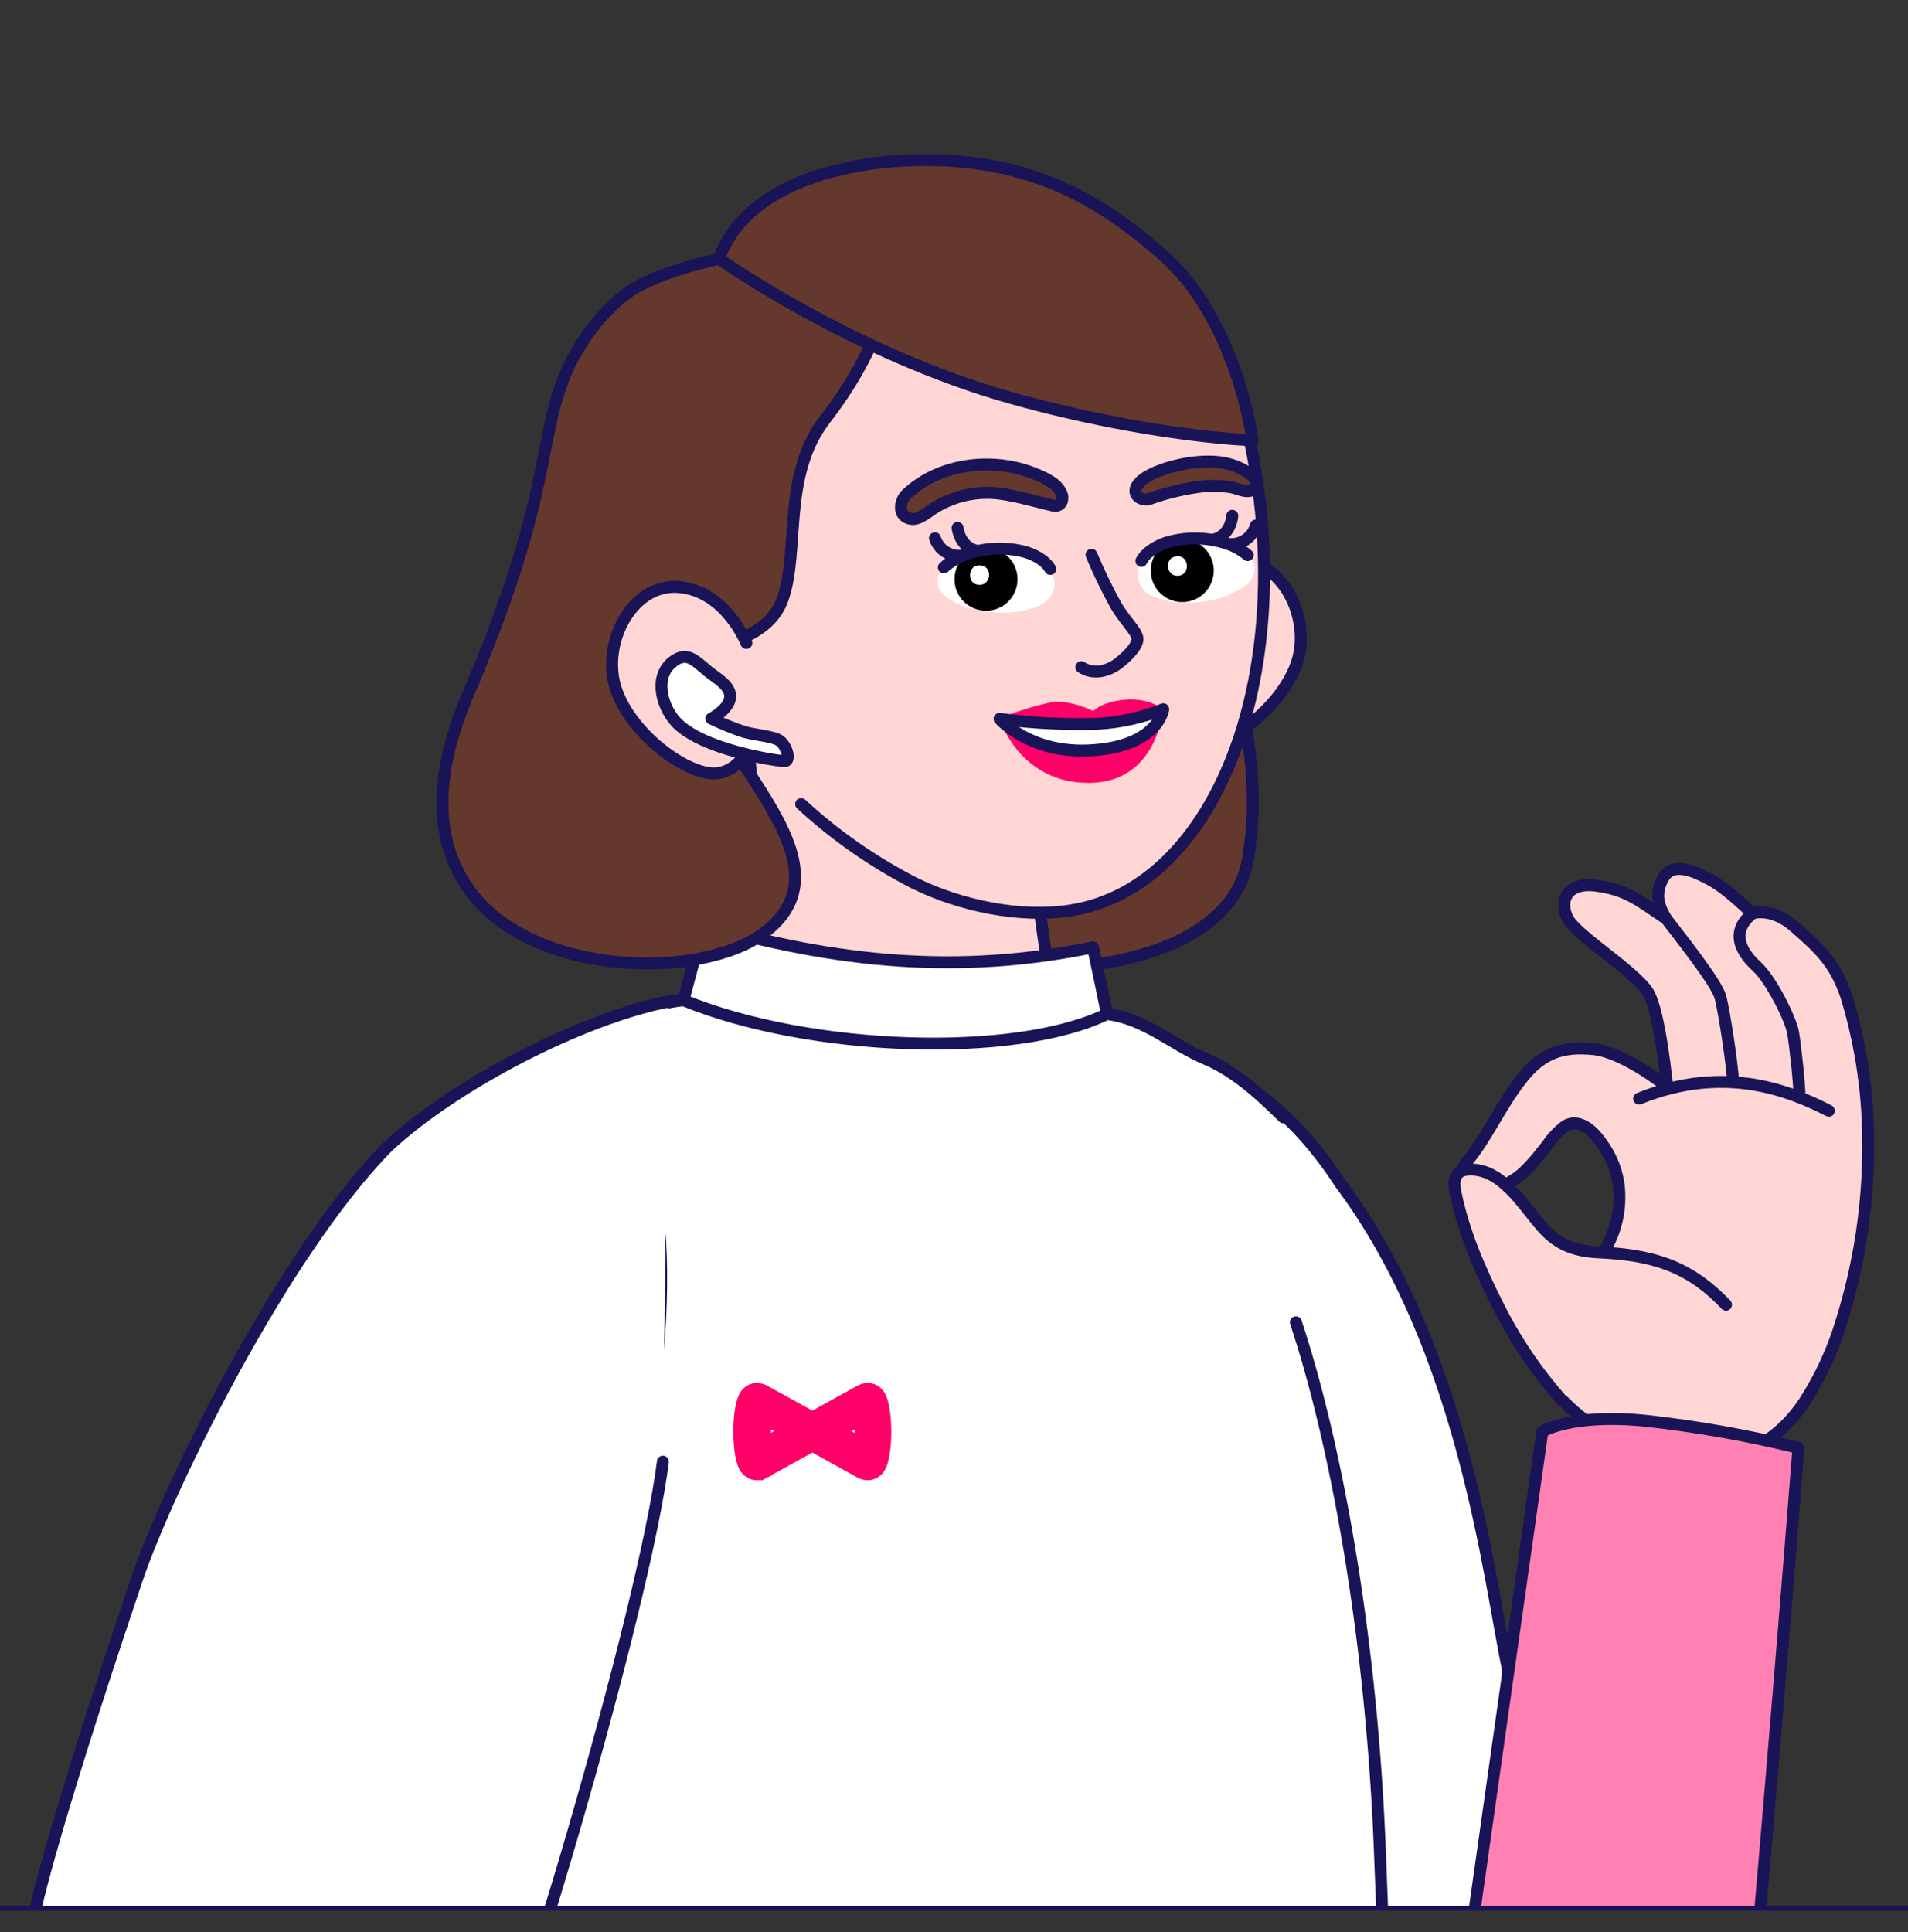 <svg width="80" height="81" viewBox="0 0 80 81" fill="none" xmlns="http://www.w3.org/2000/svg">
<rect x="0" y="0" width="80" height="81" fill="#333333" stroke="none"/>
<g clip-path="url(#clip0_909_34682)">
<path d="M70.085 121.159L59.848 87.846C59.848 87.846 58.495 62.537 57.185 57.375C57.185 57.375 54.812 44.977 49.776 44.963C44.74 44.949 43.289 49.963 42.792 54.095C42.242 58.658 47.094 86.044 48.571 91.142C50.048 96.24 61.418 123.633 61.418 123.633" fill="#FFD6D4"/>
<path d="M70.085 121.159L59.848 87.846C59.848 87.846 58.495 62.537 57.185 57.375C57.185 57.375 54.812 44.977 49.776 44.963C44.74 44.949 43.289 49.963 42.792 54.095C42.242 58.658 47.094 86.044 48.571 91.142C50.048 96.24 61.418 123.633 61.418 123.633" stroke="#191357" stroke-width="0.5" stroke-linecap="round" stroke-linejoin="round"/>
<path d="M70.14 119.52L60.151 87.684C60.151 87.684 58.799 62.375 57.489 57.212C57.489 57.212 54.697 44.876 49.66 44.861C44.625 44.847 43.354 49.801 42.857 53.933C42.307 58.496 46.92 85.882 48.397 90.98C49.874 96.078 60.381 123.432 60.381 123.432C62.465 123.004 64.517 122.437 66.526 121.735C69.401 120.7 70.14 119.52 70.14 119.52Z" fill="#FF80B3" stroke="#191357" stroke-width="0.5" stroke-linecap="round" stroke-linejoin="round"/>
<path d="M49.296 44.045C51.294 44.88 53.758 45.861 56.203 49.62C61.421 56.589 62.434 66.302 63.246 70.075C65.316 81.96 65.424 82.716 65.424 82.716C59.269 86.441 54.258 87.585 46.691 86.6C46.691 86.6 45.248 80.979 44.657 75.009C44.066 69.038 42.755 58.795 42.755 58.795" fill="white"/>
<path d="M49.296 44.045C51.294 44.88 53.758 45.861 56.203 49.62C61.421 56.589 62.434 66.302 63.246 70.075C65.316 81.96 65.424 82.716 65.424 82.716C59.269 86.441 54.258 87.585 46.691 86.6C46.691 86.6 45.248 80.979 44.657 75.009C44.066 69.038 42.755 58.795 42.755 58.795" stroke="#191357" stroke-width="0.5" stroke-linecap="round" stroke-linejoin="round"/>
<path d="M50.695 25.775C50.695 25.775 53.254 30.615 52.326 36.014C51.409 41.361 40.847 41.354 37.301 39.445C33.755 37.535 36.664 34.437 40.054 31.555C43.444 28.672 50.695 25.775 50.695 25.775Z" fill="#64382D" stroke="#191357" stroke-width="0.5" stroke-linecap="round" stroke-linejoin="round"/>
<path d="M45.324 45.581C45.152 45.058 44.975 44.539 44.812 44.02C43.918 41.152 43.517 38.181 43.347 35.177C43.218 32.921 43.347 30.947 43.244 29.529C43.142 28.112 31.485 27.6 31.055 28.205C30.625 28.81 31.179 29.919 31.394 31.587C31.909 35.525 31.351 39.528 29.779 43.174C29.339 44.183 28.808 45.239 28.973 46.329C29.085 47.08 29.518 47.737 29.965 48.349C32.544 51.857 36.918 56.661 41.806 55.175C43.324 54.722 44.608 53.701 45.391 52.323C46.61 50.153 46.05 47.804 45.324 45.581Z" fill="#FFD6D4" stroke="#191357" stroke-width="0.5" stroke-linecap="round" stroke-linejoin="round"/>
<path d="M30.558 41.717C30.558 41.717 29.274 41.76 25.909 42.74C22.61 43.696 19.393 46.053 17.912 49.193C16.838 51.471 16.779 53.878 17.164 56.325C17.8 60.198 18.704 64.023 19.869 67.771C20.445 69.683 21.064 71.559 21.724 73.433C22.043 74.348 22.367 75.262 22.697 76.175C23.308 77.867 24.004 80.075 23.851 81.839C23.689 83.718 23.036 87.016 23.036 87.016C23.036 87.016 27.716 90.649 37.589 90.231C44.678 89.932 47.981 87.783 47.981 87.783C48.091 87.712 48.041 86.576 48.051 86.44C48.263 83.735 48.421 81.165 49.337 78.582C49.401 78.398 49.468 78.216 49.537 78.032C49.81 77.315 50.085 76.024 50.383 75.322C51.786 72.931 54.432 70.128 54.748 65.372C54.987 61.629 51.734 52.749 50.768 50.412C49.803 48.074 48.567 43.99 48.567 43.99L44.239 42.317" fill="#FFD6D4"/>
<path d="M30.558 41.717C30.558 41.717 29.274 41.76 25.909 42.74C22.61 43.696 19.393 46.053 17.912 49.193C16.838 51.471 16.779 53.878 17.164 56.325C17.8 60.198 18.704 64.023 19.869 67.771C20.445 69.683 21.064 71.559 21.724 73.433C22.043 74.348 22.367 75.262 22.697 76.175C23.308 77.867 24.004 80.075 23.851 81.839C23.689 83.718 23.036 87.016 23.036 87.016C23.036 87.016 27.716 90.649 37.589 90.231C44.678 89.932 47.981 87.783 47.981 87.783C48.091 87.712 48.041 86.576 48.051 86.44C48.263 83.735 48.421 81.165 49.337 78.582C49.401 78.398 49.468 78.216 49.537 78.032C49.81 77.315 50.085 76.024 50.383 75.322C51.786 72.931 54.432 70.128 54.748 65.372C54.987 61.629 51.734 52.749 50.768 50.412C49.803 48.074 48.567 43.99 48.567 43.99L44.239 42.317" stroke="#191357" stroke-width="0.5" stroke-linecap="round" stroke-linejoin="round"/>
<path d="M28.459 41.92L29.468 43.046C30.391 44.035 31.256 45.076 32.061 46.165C33.636 48.34 34.69 50.859 36.459 52.895C37.606 54.212 39.305 54.92 41.028 55.046C42.238 55.149 43.457 55.072 44.645 54.819C48.124 54.014 48.572 50.615 47.675 47.649C47.114 45.794 45.639 42.656 45.639 42.656C45.639 42.656 46.356 42.869 47.441 43.325C48.031 43.563 48.597 43.858 49.131 44.205C49.131 44.205 54.03 54.872 55.049 58.239C56.036 61.509 55.51 65.07 54.571 68.357C53.839 70.912 50.672 75.513 50.672 75.513C50.672 75.513 49.872 76.421 41.157 76.791C32.443 77.162 22.615 76.571 22.615 76.571L18.7 65.099C22.302 65.426 25.87 65.338 27.72 61.729C28.889 59.463 29.341 56.624 29.341 54.093C29.35 51.568 28.806 49.072 27.749 46.779C27.13 45.306 26.209 43.978 25.046 42.883C25.609 42.653 26.184 42.453 26.769 42.286C27.324 42.127 27.888 42.005 28.459 41.92Z" fill="#F0F0F0" stroke="#191357" stroke-width="0.5" stroke-linecap="round" stroke-linejoin="round"/>
<path d="M53.814 46.842C53.172 46.221 51.949 44.972 50.561 44.394C49.174 43.816 48.033 42.709 46.413 42.508C46.134 41.121 45.83 39.712 45.83 39.712C40.219 40.861 35.123 40.376 29.407 38.73C29.28 39.754 28.939 40.815 28.655 41.927C28.655 41.927 24.28 42.378 20.471 45.509C16.832 48.979 16.748 53.718 15.478 64.127C14.632 73.267 13.588 83.081 13.588 83.081C13.588 83.081 12.7 89.496 12.305 101.141C22.174 104.595 48.762 105.582 58.631 101.24C58.729 92.752 58.193 86.829 57.868 77.882C57.543 68.935 56.084 60.72 54.335 55.433" fill="white"/>
<path d="M53.814 46.842C53.172 46.221 51.949 44.972 50.561 44.394C49.174 43.816 48.033 42.709 46.413 42.508M46.413 42.508C46.134 41.121 45.83 39.712 45.83 39.712C40.219 40.861 35.123 40.376 29.407 38.73C29.28 39.754 28.939 40.815 28.655 41.927M46.413 42.508C42.581 44.383 33.921 44.093 28.655 41.927M28.655 41.927C28.655 41.927 24.28 42.378 20.471 45.509C16.832 48.979 16.748 53.718 15.478 64.127C14.632 73.267 13.588 83.081 13.588 83.081C13.588 83.081 12.7 89.496 12.305 101.141C22.174 104.595 48.762 105.582 58.631 101.24C58.729 92.752 58.193 86.829 57.868 77.882C57.543 68.935 56.084 60.72 54.335 55.433" stroke="#191357" stroke-width="0.5" stroke-linecap="round" stroke-linejoin="round"/>
<path d="M31.905 61.514L32.026 61.733L34.06 60.608L36.094 61.733L36.102 61.737L36.111 61.742C36.216 61.789 36.333 61.816 36.456 61.8C36.579 61.785 36.688 61.727 36.776 61.641C36.857 61.565 36.909 61.459 36.946 61.363C36.986 61.258 37.017 61.134 37.043 60.999C37.093 60.727 37.12 60.387 37.12 60.015C37.12 59.642 37.093 59.302 37.043 59.031C37.017 58.895 36.986 58.771 36.946 58.667C36.909 58.57 36.857 58.465 36.776 58.389C36.688 58.302 36.579 58.245 36.456 58.229C36.333 58.213 36.216 58.24 36.111 58.288L36.102 58.292L36.094 58.297L34.06 59.421L32.026 58.297L32.017 58.292L32.008 58.288C31.904 58.24 31.786 58.213 31.664 58.229C31.54 58.245 31.432 58.302 31.343 58.389C31.263 58.465 31.21 58.57 31.174 58.667C31.134 58.771 31.102 58.895 31.077 59.031C31.026 59.302 30.999 59.642 30.999 60.015C30.999 60.387 31.026 60.727 31.077 60.999C31.102 61.134 31.134 61.258 31.174 61.363C31.21 61.459 31.263 61.565 31.343 61.641C31.432 61.727 31.54 61.785 31.664 61.8C31.786 61.816 31.904 61.789 32.008 61.742L31.905 61.514ZM32.981 59.998L32.1 60.479C32.086 60.366 32.075 60.206 32.075 60.001C32.075 59.843 32.078 59.713 32.086 59.61C32.089 59.567 32.093 59.531 32.097 59.502L32.981 59.998ZM31.979 60.546C31.979 60.546 31.978 60.546 31.978 60.546L31.979 60.546ZM35.178 59.998L36.046 59.512C36.061 59.626 36.076 59.791 36.085 60.007C36.085 60.162 36.082 60.291 36.074 60.393C36.072 60.427 36.069 60.457 36.066 60.482L35.178 59.998ZM36.036 60.625C36.036 60.625 36.036 60.625 36.036 60.624L36.036 60.625ZM36.178 60.542C36.179 60.542 36.179 60.542 36.179 60.542L36.178 60.542Z" fill="#FF0068" stroke="#FF0068" stroke-width="0.5"/>
<path d="M48.911 25.849C48.911 25.849 49.776 23.653 51.762 23.502C53.748 23.352 55.039 25.945 54.355 27.848C53.672 29.75 51.365 31.387 50.201 31.313C49.037 31.239 48.593 29.805 48.593 29.805" fill="#FFD6D4"/>
<path d="M48.911 25.849C48.911 25.849 49.776 23.653 51.762 23.502C53.748 23.352 55.039 25.945 54.355 27.848C53.672 29.75 51.365 31.387 50.201 31.313C49.037 31.239 48.593 29.805 48.593 29.805" stroke="#191357" stroke-width="0.5" stroke-linecap="round" stroke-linejoin="round"/>
<path d="M29.489 13.373C27.338 16.002 26.602 19.57 27.192 22.876C27.95 27.113 30.426 30.859 33.59 33.708C35.015 35.02 36.611 36.134 38.334 37.018C40.246 37.962 42.775 38.505 44.905 38.165C51.167 37.166 54.465 27.924 52.374 18.327C51.279 13.308 46.841 9.704 41.874 8.91C37.347 8.184 32.362 9.869 29.489 13.373Z" fill="#FFD6D4"/>
<path d="M33.59 33.708C35.015 35.021 36.611 36.135 38.334 37.019C40.246 37.963 42.775 38.505 44.905 38.166C51.167 37.167 54.465 27.924 52.374 18.328" stroke="#191357" stroke-width="0.5" stroke-linecap="round" stroke-linejoin="round"/>
<path d="M37.142 12.53C37.142 12.53 36.876 14.631 34.596 17.573C32.775 19.927 33.537 23.092 32.813 25.119C32.335 26.445 31.037 26.706 30.49 27.105C26.862 29.76 36.611 35.489 32.134 39.031C31.346 39.655 30.358 39.975 29.374 40.176C26.362 40.798 21.711 40.128 19.694 37.334C17.861 34.794 18.528 31.677 19.641 29.072C23.121 20.926 22.521 18.677 23.666 15.778C24.235 14.344 25.512 12.618 26.902 11.921C29.372 10.683 33.566 10.293 33.566 10.293L37.142 12.53Z" fill="#64382D" stroke="#191357" stroke-width="0.5" stroke-linecap="round" stroke-linejoin="round"/>
<path d="M38.824 6.711C43.566 6.711 46.437 8.668 48.717 10.655C51.867 13.398 52.517 18.456 52.517 18.456C52.517 18.456 48.291 18.329 42.448 16.699C35.755 14.828 30.151 10.851 30.151 10.851C31.209 7.798 35.292 6.711 38.824 6.711Z" fill="#64382D" stroke="#191357" stroke-width="0.5" stroke-linecap="round" stroke-linejoin="round"/>
<path d="M31.293 26.955C31.293 26.955 30.428 24.758 28.442 24.608C26.456 24.457 25.165 27.05 25.849 28.953C26.532 30.855 28.836 32.493 30.003 32.419C31.169 32.344 31.611 30.91 31.611 30.91" fill="#FFD6D4"/>
<path d="M31.293 26.955C31.293 26.955 30.428 24.758 28.442 24.608C26.456 24.457 25.165 27.05 25.849 28.953C26.532 30.855 28.836 32.493 30.003 32.419C31.169 32.344 31.611 30.91 31.611 30.91" stroke="#191357" stroke-width="0.5" stroke-linecap="round" stroke-linejoin="round"/>
<path d="M28.317 27.666C28.854 27.323 29.199 27.742 29.69 28.145C30.023 28.42 30.67 28.753 30.612 29.249C30.555 29.745 29.824 30.124 29.824 30.124C30.27 30.34 30.729 30.526 31.199 30.682C31.719 30.826 32.251 30.847 32.608 31.003C32.965 31.159 33.193 31.918 32.891 31.909C32.589 31.899 29.364 31.43 28.312 30.232C27.699 29.532 27.397 28.243 28.317 27.666Z" fill="white" stroke="#191357" stroke-width="0.5" stroke-linecap="round" stroke-linejoin="round"/>
<path d="M39.652 25.008C39.817 25.142 40.675 25.74 42.185 25.68C42.657 25.677 43.123 25.58 43.557 25.395C43.738 25.326 43.895 25.207 44.012 25.053C44.128 24.898 44.198 24.713 44.215 24.521C44.262 23.768 43.318 23.326 42.814 23.166C42.054 22.946 41.245 22.968 40.498 23.228C40.142 23.343 39.816 23.533 39.542 23.787C39.46 23.87 39.397 23.97 39.358 24.08C39.318 24.19 39.303 24.307 39.314 24.423C39.324 24.539 39.36 24.652 39.418 24.753C39.477 24.854 39.556 24.941 39.652 25.008Z" fill="white"/>
<path d="M52.286 24.488C52.128 24.631 51.294 25.262 49.784 25.267C49.312 25.279 48.842 25.198 48.402 25.028C48.219 24.966 48.056 24.854 47.933 24.704C47.81 24.555 47.732 24.374 47.707 24.182C47.628 23.431 48.555 22.948 49.052 22.769C49.802 22.52 50.611 22.507 51.368 22.733C51.728 22.835 52.061 23.012 52.346 23.254C52.433 23.334 52.502 23.431 52.547 23.54C52.592 23.649 52.612 23.767 52.606 23.885C52.601 24.003 52.569 24.118 52.514 24.222C52.458 24.326 52.381 24.417 52.286 24.488V24.488Z" fill="white"/>
<path d="M41.342 25.604C40.612 25.604 40.021 25.013 40.021 24.283C40.021 23.553 40.612 22.961 41.342 22.961C42.072 22.961 42.664 23.553 42.664 24.283C42.664 25.013 42.072 25.604 41.342 25.604Z" fill="black"/>
<path d="M41.046 23.699C40.592 23.699 40.546 24.416 40.962 24.505C41.56 24.641 41.679 23.704 41.065 23.699H41.046Z" fill="white"/>
<path d="M49.571 25.241C48.841 25.241 48.25 24.649 48.25 23.919C48.25 23.189 48.841 22.598 49.571 22.598C50.301 22.598 50.893 23.189 50.893 23.919C50.893 24.649 50.301 25.241 49.571 25.241Z" fill="black"/>
<path d="M49.38 23.321C49.832 23.304 49.906 24.007 49.495 24.119C48.902 24.281 48.751 23.349 49.358 23.321H49.38Z" fill="white"/>
<path d="M47.857 23.515C48.079 23.096 48.574 22.869 48.894 22.75C49.686 22.513 50.53 22.513 51.323 22.75C51.686 22.852 52.024 23.029 52.315 23.271" stroke="#191357" stroke-width="0.5" stroke-linecap="round" stroke-linejoin="round"/>
<path d="M52.656 22.031C52.59 22.268 52.444 22.474 52.243 22.615C52.043 22.757 51.799 22.825 51.554 22.808" stroke="#191357" stroke-width="0.5" stroke-linecap="round" stroke-linejoin="round"/>
<path d="M51.669 21.623C51.669 21.623 51.626 22.441 50.873 22.627" stroke="#191357" stroke-width="0.5" stroke-linecap="round" stroke-linejoin="round"/>
<path d="M44.54 20.932C44.537 20.979 44.524 21.024 44.5 21.064C44.477 21.104 44.445 21.138 44.406 21.163C44.367 21.188 44.322 21.204 44.276 21.209C44.23 21.213 44.184 21.207 44.141 21.191C43.368 21.014 42.331 20.691 41.528 20.662C40.757 20.638 39.993 20.826 39.322 21.207C38.99 21.37 38.591 21.809 38.203 21.752C37.613 21.661 37.725 21.002 37.993 20.736C39.41 19.381 41.715 19.137 43.49 19.902C43.894 20.079 44.368 20.292 44.525 20.736C44.544 20.8 44.548 20.867 44.54 20.932Z" fill="#64382D" stroke="#191357" stroke-width="0.5" stroke-linecap="round" stroke-linejoin="round"/>
<path d="M47.709 20.307C47.382 20.785 47.924 21.005 48.161 20.928C48.909 20.659 49.685 20.477 50.475 20.383C50.853 20.351 51.234 20.365 51.61 20.424C51.894 20.472 52.248 20.689 52.535 20.536C52.738 20.426 52.705 20.197 52.583 20.032C52.583 20.032 52.011 19.372 50.754 19.349C49.497 19.325 48.037 19.829 47.709 20.307Z" fill="#64382D" stroke="#191357" stroke-width="0.5" stroke-linecap="round" stroke-linejoin="round"/>
<path d="M45.338 27.969C45.84 28.306 46.462 28.136 46.889 27.813C47.128 27.627 47.721 27.12 47.692 26.762C47.669 26.468 47.143 25.994 46.794 25.385C46.412 24.696 46.069 23.985 45.766 23.258" stroke="#191357" stroke-width="0.5" stroke-linecap="round" stroke-linejoin="round"/>
<path d="M48.77 29.709C48.287 29.403 47.713 29.27 47.145 29.334C46.158 29.429 45.842 29.812 45.842 29.812C45.842 29.812 44.886 29.317 44.086 29.437C43.339 29.597 42.608 29.826 41.903 30.12C41.903 30.12 42.735 32.843 45.677 32.821C48.56 32.795 48.77 29.709 48.77 29.709Z" fill="#FF0068"/>
<path d="M48.773 29.732C48.773 29.732 48.584 31.288 45.735 31.456C43.175 31.606 41.91 30.136 41.91 30.136C43.269 30.312 44.64 30.381 46.01 30.342C46.957 30.289 47.89 30.083 48.773 29.732V29.732Z" fill="white" stroke="#191357" stroke-width="0.5" stroke-linecap="round" stroke-linejoin="round"/>
<path d="M44.038 23.851C43.799 23.442 43.304 23.234 42.972 23.134C42.171 22.925 41.326 22.958 40.543 23.227C40.185 23.343 39.855 23.533 39.575 23.786" stroke="#191357" stroke-width="0.5" stroke-linecap="round" stroke-linejoin="round"/>
<path d="M40.151 22.129C40.151 22.129 40.227 22.944 40.987 23.097" stroke="#191357" stroke-width="0.5" stroke-linecap="round" stroke-linejoin="round"/>
<path d="M39.202 22.564C39.278 22.798 39.432 22.998 39.639 23.131C39.845 23.265 40.091 23.323 40.335 23.296" stroke="#191357" stroke-width="0.5" stroke-linecap="round" stroke-linejoin="round"/>
<path d="M15.19 123.716L18.139 88.99C18.139 88.99 26.34 65.01 27.057 59.733C27.057 59.733 29.488 47.345 24.829 45.455C20.171 43.564 16.942 47.67 14.939 51.318C12.726 55.345 6.999 82.563 6.457 87.85C5.914 93.137 6.239 122.788 6.239 122.788" fill="#FFD6D4"/>
<path d="M15.19 123.716L18.139 88.99C18.139 88.99 26.34 65.01 27.057 59.733C27.057 59.733 29.488 47.345 24.829 45.455C20.171 43.564 16.942 47.67 14.939 51.318C12.726 55.345 6.999 82.563 6.457 87.85C5.914 93.137 6.239 122.788 6.239 122.788" stroke="#191357" stroke-width="0.5" stroke-linecap="round" stroke-linejoin="round"/>
<path d="M16.015 121.754L18.295 88.971C18.295 88.971 26.493 64.989 27.208 59.712C27.208 59.712 29.399 47.324 24.741 45.433C20.083 43.543 16.615 47.649 14.612 51.296C12.399 55.324 6.433 82.542 5.89 87.829C5.348 93.116 5.726 121.013 5.726 121.013C5.726 121.013 7.561 121.754 10.523 121.926C12.355 121.996 14.19 121.938 16.015 121.754V121.754Z" fill="#FF80B3" stroke="#191357" stroke-width="0.5" stroke-linecap="round" stroke-linejoin="round"/>
<path d="M28.023 41.986C24.359 42.711 19.055 45.46 16.265 48.062C11.786 52.604 6.978 62.531 5.744 66.187C1.839 77.755 1.401 80.445 1.401 80.445C4.846 84.272 13.53 88.386 20.61 87.62C20.61 87.62 22.226 83.025 24.046 76.761C25.866 70.496 27.414 64.314 27.794 61.276" fill="white"/>
<path d="M28.023 41.986C24.359 42.711 19.055 45.46 16.265 48.062C11.786 52.604 6.978 62.531 5.744 66.187C1.839 77.755 1.401 80.445 1.401 80.445C4.846 84.272 13.53 88.386 20.61 87.62C20.61 87.62 22.226 83.025 24.046 76.761C25.866 70.496 27.414 64.314 27.794 61.276" stroke="#191357" stroke-width="0.5" stroke-linecap="round" stroke-linejoin="round"/>
<path fill-rule="evenodd" clip-rule="evenodd" d="M61.307 49.074C61.153 49.144 61.033 49.271 60.994 49.474C60.972 49.636 60.981 49.8 61.021 49.959C61.346 51.609 62.037 53.2 62.789 54.693C63.512 56.152 64.426 57.508 65.508 58.723L65.523 58.714C68.345 61.566 73.092 62.593 75.646 58.785C76.34 57.714 76.874 56.548 77.233 55.323C78.09 52.555 78.451 49.657 78.3 46.764C78.209 45.08 77.916 43.414 77.426 41.801C76.954 40.359 76.249 39.739 75.306 38.91C75.287 38.894 75.268 38.877 75.249 38.86C74.277 38.005 73.483 38.291 73.483 38.291C73.376 38.197 73.27 38.101 73.163 38.004C72.674 37.562 72.174 37.11 71.595 36.819C71.114 36.575 70.151 36.082 69.736 36.809C69.321 37.536 69.614 38.104 69.863 38.517C68.705 37.748 68.22 37.3 66.924 37.13C65.617 36.959 65.355 37.86 65.766 38.561C65.959 38.891 66.609 39.404 67.293 39.943C68.061 40.549 68.873 41.189 69.127 41.642C69.606 42.497 69.904 45.56 69.904 45.56C69.904 45.56 68.117 44.12 66.821 43.982C65.526 43.844 64.697 44.162 63.939 45.057C63.446 45.641 63.037 46.328 62.645 46.988C62.272 47.616 61.913 48.218 61.513 48.68C61.387 48.823 61.324 48.955 61.307 49.074ZM67.22 52.511C67.127 52.505 67.033 52.5 66.937 52.495C65.974 52.433 65.274 52.158 64.629 51.404C64.465 51.215 64.307 51.015 64.149 50.815C63.823 50.402 63.495 49.987 63.106 49.655C63.79 49.372 64.289 48.741 64.754 48.155C64.798 48.1 64.841 48.044 64.885 47.99C65.088 47.686 65.341 47.419 65.635 47.201C65.759 47.12 65.906 47.083 66.054 47.096C66.605 47.141 67.033 47.717 67.308 48.151C67.615 48.631 67.809 49.175 67.876 49.741C67.978 50.716 67.744 51.693 67.22 52.511Z" fill="#FFD6D4"/>
<path d="M67.22 52.511C67.127 52.505 67.033 52.5 66.937 52.495C65.974 52.433 65.274 52.158 64.629 51.404C64.465 51.215 64.307 51.015 64.149 50.815C63.823 50.402 63.495 49.987 63.106 49.655M67.22 52.511C67.744 51.693 67.978 50.716 67.876 49.741C67.809 49.175 67.615 48.631 67.308 48.151C67.033 47.717 66.605 47.141 66.054 47.096C65.906 47.083 65.759 47.12 65.635 47.201C65.341 47.419 65.088 47.686 64.885 47.99C64.841 48.044 64.798 48.1 64.754 48.155C64.289 48.741 63.79 49.372 63.106 49.655M67.22 52.511C69.704 52.641 71.038 53.307 72.37 54.696M63.106 49.655C62.462 49.07 61.816 48.95 61.307 49.074M61.307 49.074C61.153 49.144 61.033 49.271 60.994 49.474C60.972 49.636 60.981 49.8 61.021 49.959C61.346 51.609 62.037 53.2 62.789 54.693C63.512 56.152 64.426 57.508 65.508 58.723L65.523 58.714C68.345 61.566 73.092 62.593 75.646 58.785C76.34 57.714 76.874 56.548 77.233 55.323C78.09 52.555 78.451 49.657 78.3 46.764C78.209 45.08 77.916 43.414 77.426 41.801C76.954 40.359 76.249 39.739 75.306 38.91C75.287 38.894 75.268 38.877 75.249 38.86C74.277 38.005 73.483 38.291 73.483 38.291M61.307 49.074C61.324 48.955 61.387 48.823 61.513 48.68C61.913 48.218 62.272 47.616 62.645 46.988C63.037 46.328 63.446 45.641 63.939 45.057C64.697 44.162 65.526 43.844 66.821 43.982C68.117 44.12 69.904 45.56 69.904 45.56C69.904 45.56 69.606 42.497 69.127 41.642C68.873 41.189 68.061 40.549 67.293 39.943C66.609 39.404 65.959 38.891 65.766 38.561C65.355 37.86 65.617 36.959 66.924 37.13C68.22 37.3 68.705 37.748 69.863 38.517M73.483 38.291C73.376 38.197 73.27 38.101 73.163 38.004C72.674 37.562 72.174 37.11 71.595 36.819C71.114 36.575 70.151 36.082 69.736 36.809C69.321 37.536 69.614 38.104 69.863 38.517M73.483 38.291C72.577 39.012 72.913 39.837 73.659 40.517C74.27 41.073 75.077 42.715 75.178 43.275C75.279 43.835 75.465 45.603 75.449 45.986M69.863 38.517C70.496 39.346 71.964 41.192 72.129 41.779C72.294 42.366 72.663 44.842 72.662 45.345M76.681 46.564C75.083 45.749 72.326 44.593 68.725 46.055" stroke="#191357" stroke-width="0.5" stroke-linecap="round" stroke-linejoin="round"/>
<path d="M64.668 60.016L59.88 93.827C59.88 93.827 49.988 117.806 48.926 123.152C48.926 123.152 46.074 135.78 50.721 138.01C55.367 140.24 58.722 136.223 61.001 132.624C63.517 128.65 71.312 101.317 72.192 95.957C73.071 90.596 75.407 60.697 75.407 60.697C73.293 60.176 71.147 59.796 68.982 59.56C65.87 59.25 64.668 60.016 64.668 60.016Z" fill="#FF80B3" stroke="#191357" stroke-width="0.5" stroke-linecap="round" stroke-linejoin="round"/>
</g>
<path d="M80 79.9H0V80.1H80V79.9Z" fill="#191357"/>
<defs>
<clipPath id="clip0_909_34682">
<path d="M0 0H80V80H0V0Z" fill="white"/>
</clipPath>
</defs>
</svg>
